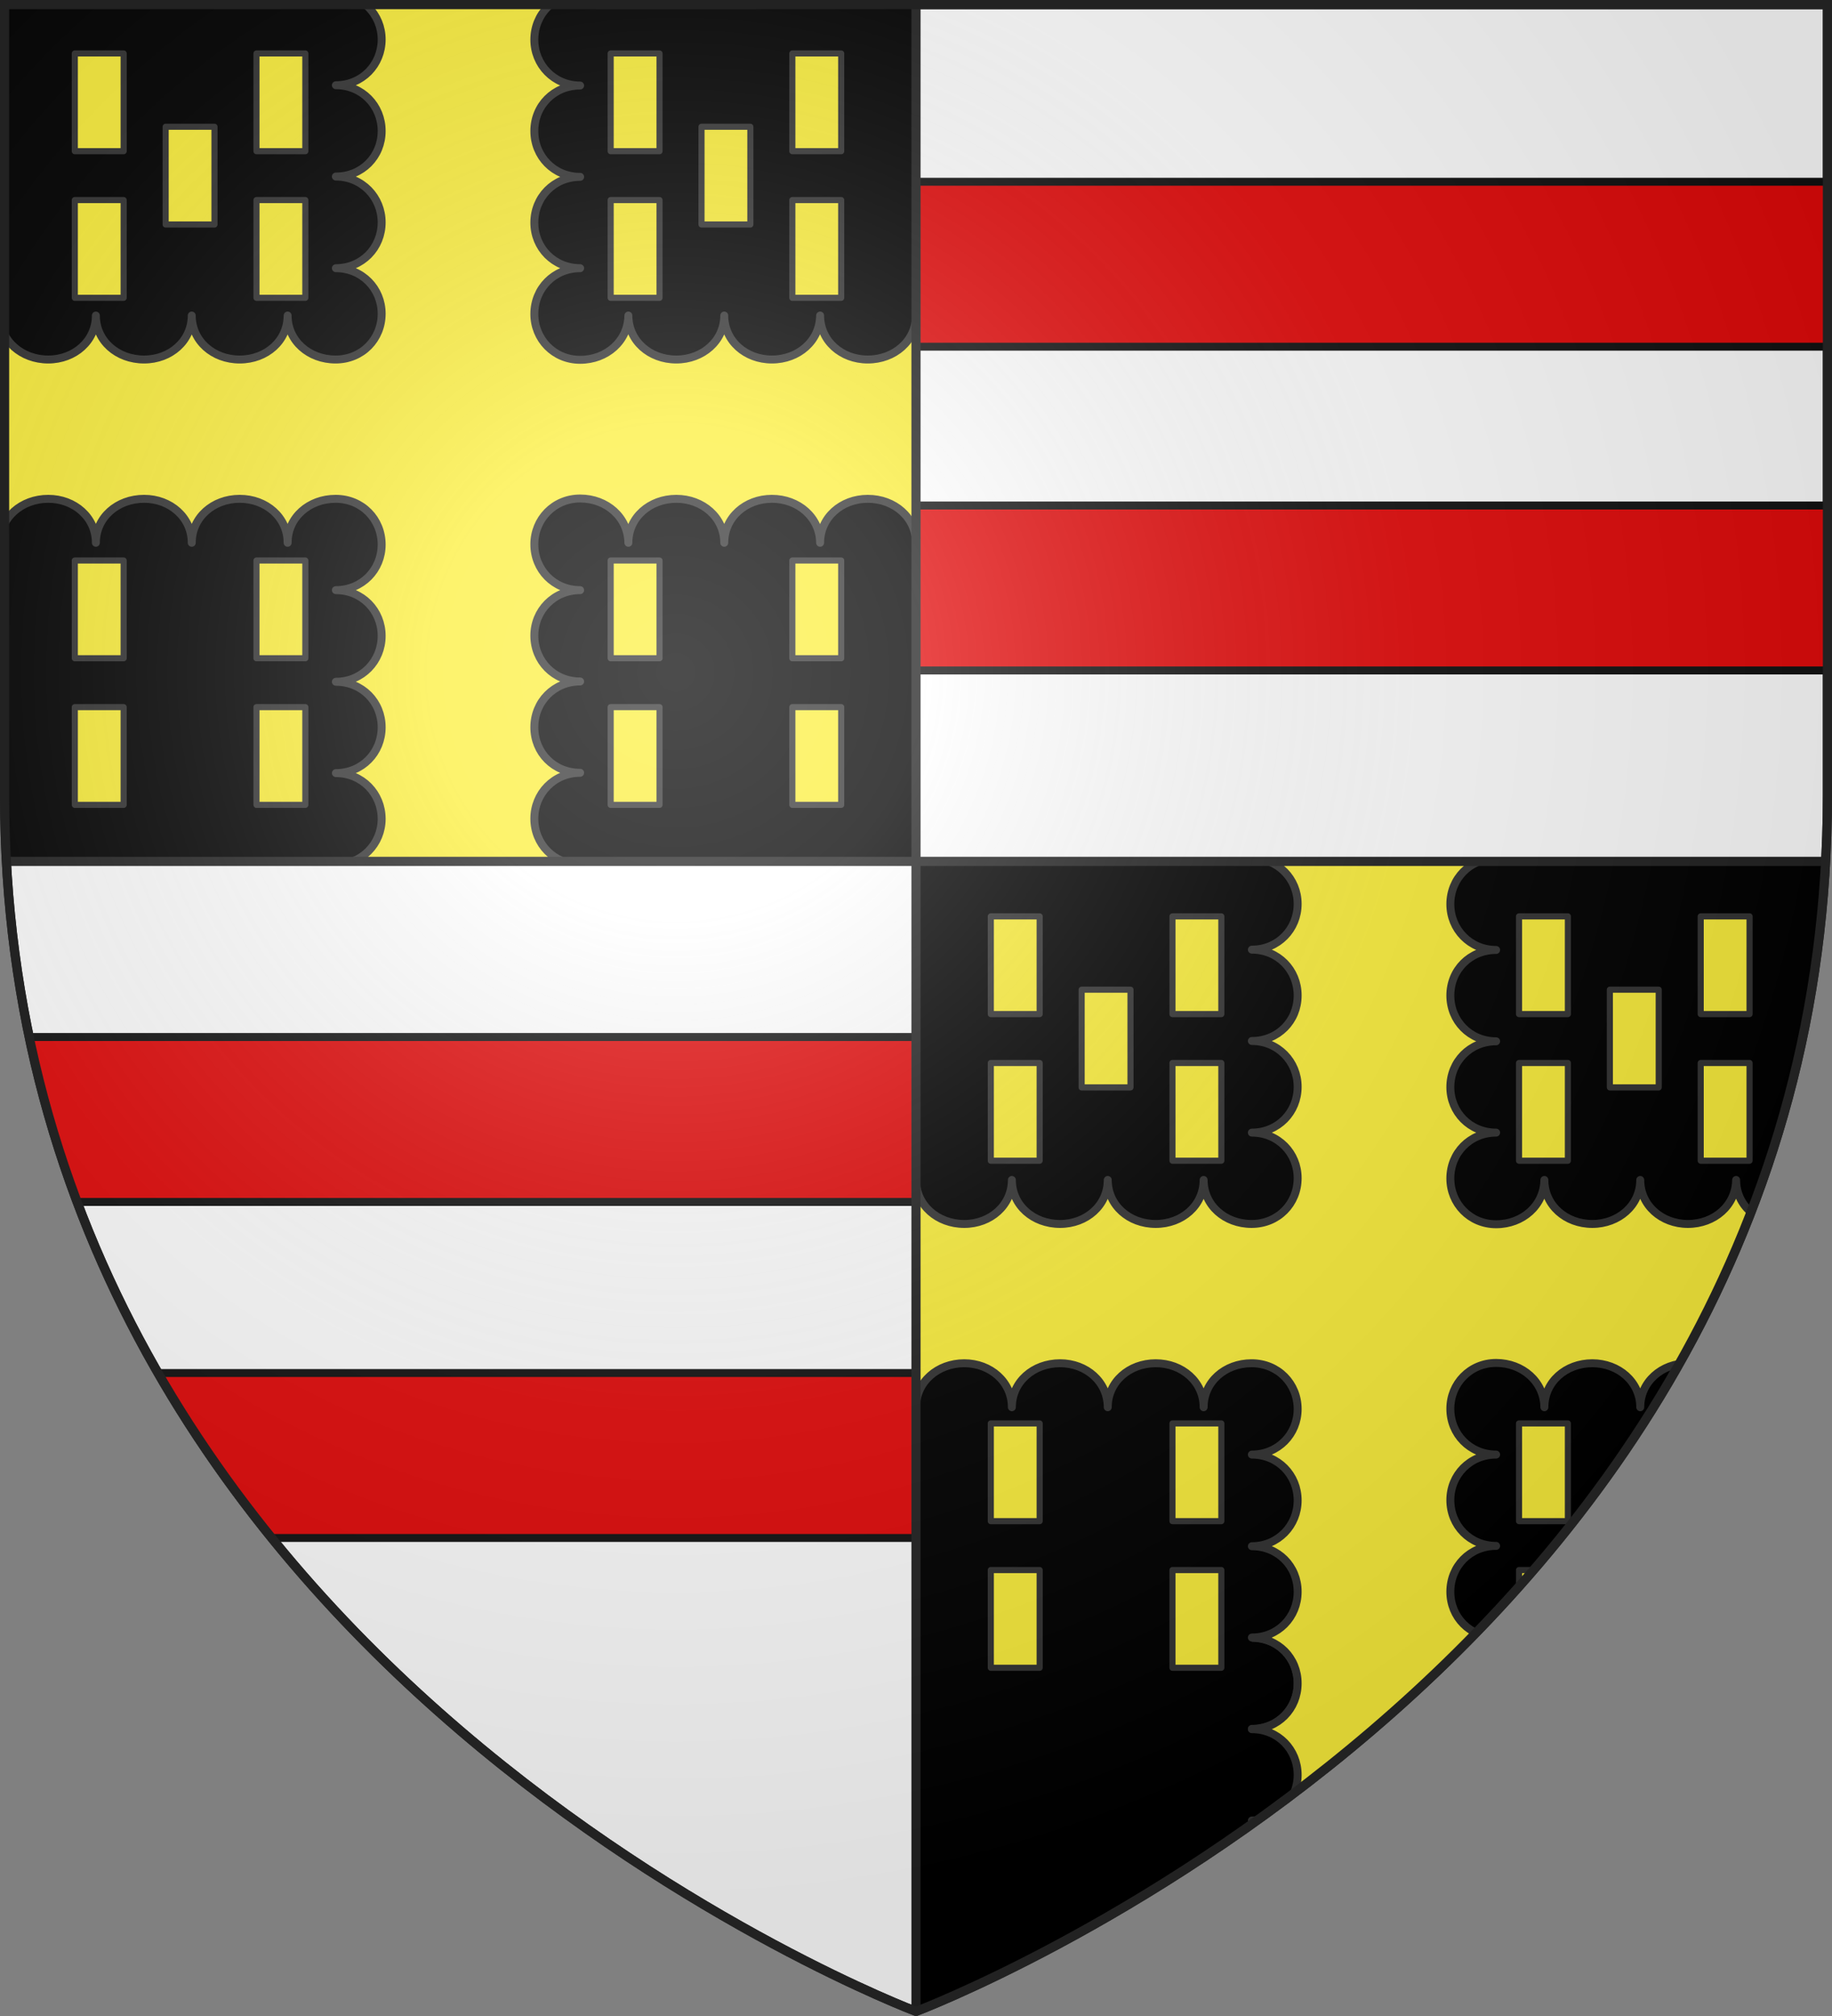 <svg xmlns="http://www.w3.org/2000/svg" xmlns:xlink="http://www.w3.org/1999/xlink" width="600" height="660" stroke="#222" stroke-width="3"><rect width="100%" height="100%" fill="#808080" stroke="none"/><defs><radialGradient id="g" cx="221" cy="226" r="300" gradientTransform="matrix(1.35,0,0,1.35,-77,-85)" gradientUnits="userSpaceOnUse"><stop offset="0" stop-color="#fff" stop-opacity=".3"/><stop offset=".2" stop-color="#fff" stop-opacity=".25"/><stop offset=".6" stop-color="#666" stop-opacity=".13"/><stop offset="1" stop-opacity=".13"/></radialGradient><clipPath id="k"><path id="s" d="M300 658.5S1.5 546.1 1.5 260.3V1.5h597v258.8c0 285.8-298.5 398.2-298.5 398.2Z"/></clipPath><clipPath id="l"><path id="w" d="M300 0H0v282h300Zm300 282H300v380h300Z"/></clipPath><path id="f" fill="#e20909" stroke="#111" d="M0 0h300v54H0z"/></defs><use xlink:href="#s" fill="#fff"/><g clip-path="url(#k)" stroke-width="2.6"><use xlink:href="#w"/><g fill="#fcef3c" stroke="#333" stroke-linejoin="round" clip-path="url(#l)"><g id="q"><path id="p" transform="translate(0,-2)" d="M0 157v-51.7c0 8.3 7.1 14.4 15.8 14.4 8.6 0 15.6-6.1 15.6-14.4 0 8.3 7 14.4 15.8 14.4 8.6 0 15.6-6.1 15.6-14.4 0 8.3 7 14.4 15.7 14.4s15.7-6.1 15.7-14.4c0 8.3 7 14.4 15.7 14.4s15.1-6.7 15.1-15c0-8.2-6.4-14.9-15-14.9 8.6 0 15-6.7 15-15 0-8.2-6.4-15-15-15 8.6 0 15-6.6 15-14.9s-6.4-15-15-15c8.6 0 15-6.7 15-15C125 6.8 118.6 0 110 0h80c-8.6 0-15 6.7-15 15 0 8.2 6.4 15 15 15-8.6 0-15 6.6-15 14.9s6.4 15 15 15c-8.6 0-15 6.7-15 15 0 8.2 6.4 14.9 15 14.9-8.6 0-15 6.7-15 15 0 8.2 6.4 15 15 15 8.7 0 15.7-6.2 15.8-14.5 0 8.3 7 14.4 15.7 14.4 8.6 0 15.7-6.1 15.7-14.4 0 8.3 7 14.4 15.6 14.4 8.7 0 15.7-6.1 15.8-14.4 0 8.3 7 14.4 15.6 14.4 8.7 0 15.8-6.1 15.8-14.4V157"/><use xlink:href="#p" transform="matrix(1,0,0,-1,0,281)"/></g><use xlink:href="#q" x="300" y="283"/><path d="M410 536.2c8.6 0 15 6.6 15 14.9s-6.4 15-15 15c8.6 0 15 6.7 15 15 0 8.1-6.4 14.9-15 14.9h80c-8.6 0-15-6.7-15-15 0-8.2 6.4-15 15-15-8.6 0-15-6.6-15-14.9s6.4-15 15-15"/><g id="d"><g id="c"><g id="b"><path id="a" stroke-width="2" d="M24.5 17.5h16v32h-16z"/><use xlink:href="#a" x="59.5"/></g><use xlink:href="#b" y="48"/></g><use xlink:href="#a" x="29.75" y="24"/><use xlink:href="#c" transform="scale(1,-1)" y="-281"/></g><use xlink:href="#d" transform="scale(-1,1)" x="-300"/><use xlink:href="#d" x="300" y="282.5"/><use xlink:href="#d" x="473" y="282.5"/></g><use xlink:href="#f" x="300" y="59.5"/><use xlink:href="#f" x="300" y="165.5"/><use xlink:href="#f" y="339.5"/><use xlink:href="#f" y="449.5"/><use xlink:href="#w" fill="none" stroke-width="3"/></g><use xlink:href="#s" fill="url(#g)"/></svg>